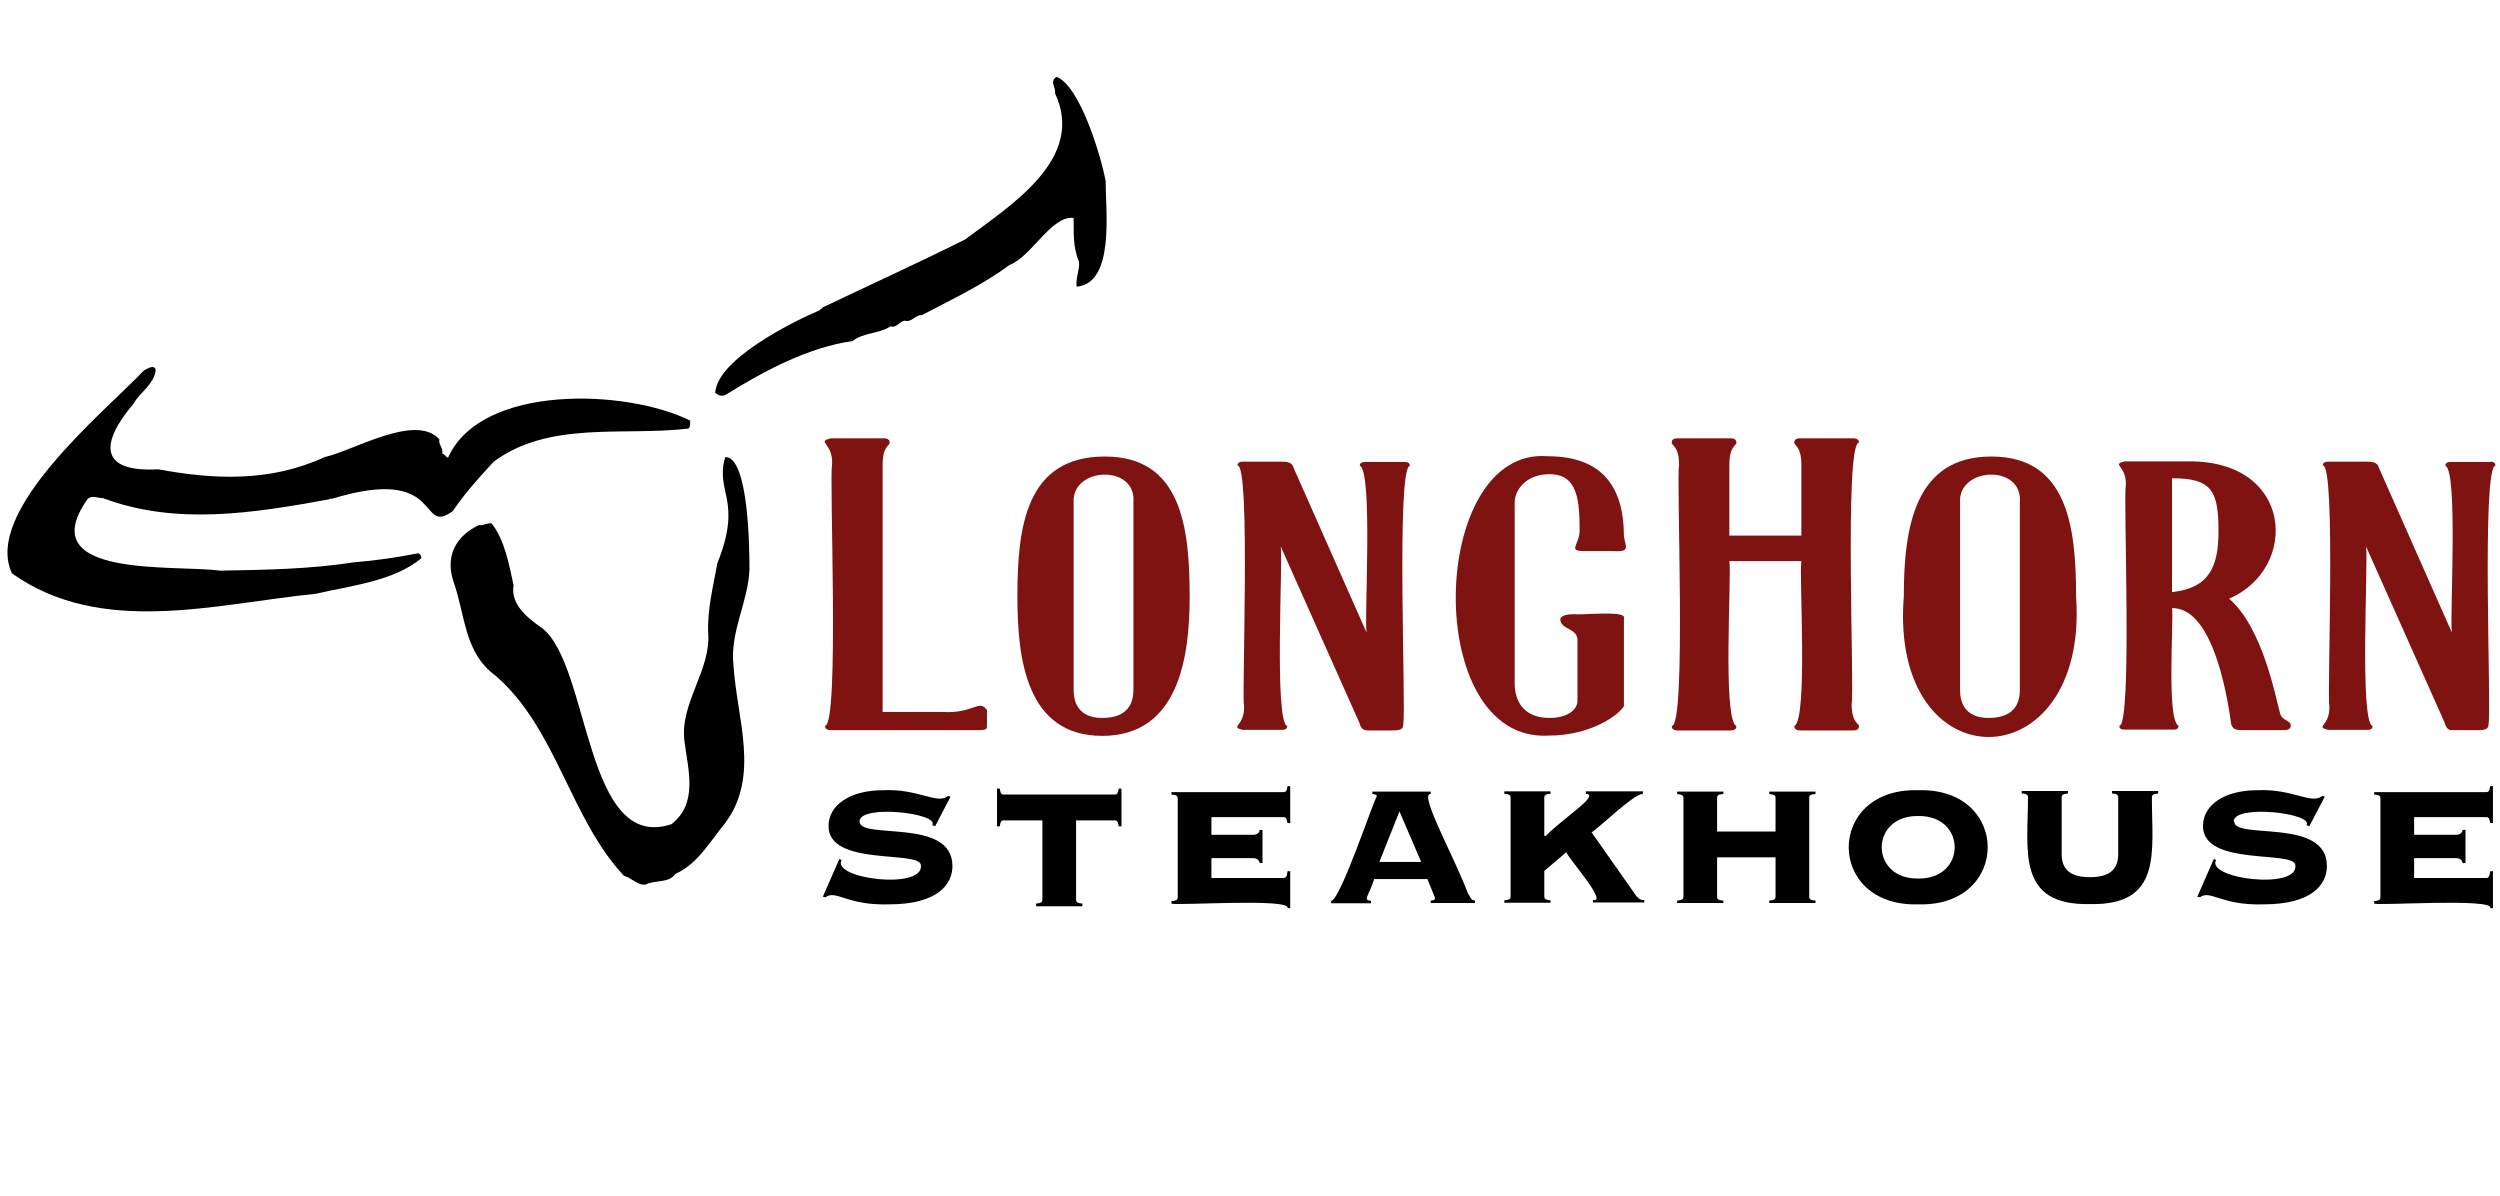 <?xml version="1.0" encoding="UTF-8"?><svg id="b" xmlns="http://www.w3.org/2000/svg" viewBox="0 0 92 44"><g id="c"><g id="d"><path id="e" d="M38.82,3.42c1.15,2.43-1.64,4.14-3.3,5.39-1.72.86-3.52,1.68-5.26,2.51,0,.06-.08.03-.08.09-1.06.45-3.8,1.83-3.86,3.05.12.09.25.15.4.06,1.38-.86,3.02-1.74,4.66-1.97.37-.31,1-.27,1.39-.54.23.07.32-.18.52-.21.27.08.4-.23.63-.2,1.06-.56,2.24-1.11,3.23-1.85.81-.3,1.54-1.83,2.36-1.73.01.53-.04,1.05.2,1.62.02.31-.13.59-.09.91,1.42-.12,1.06-2.84,1.07-3.87-.16-.9-.95-3.54-1.81-3.85-.26.16-.03.38-.05.59" style="stroke-width:0px;"/></g><g id="f"><path id="g" d="M18.14,17.01c2.07-1.55,4.81-.95,7.2-1.24.08-.09.05-.19.06-.29-2.31-1.16-7.69-1.37-8.91,1.36-.1-.02-.11-.13-.22-.15.06-.19-.15-.34-.1-.52-.87-.98-3.17.42-4.22.65-2.04.94-4.12.82-6.13.45-2.19.12-2.13-.97-.91-2.41.25-.44.77-.72.82-1.25-.06-.22-.32-.03-.43.02-1.48,1.55-5.93,5.18-4.86,7.47,3.29,2.34,7.5,1.12,11.19.75,1.22-.29,2.85-.45,3.88-1.31-.02-.08-.03-.15-.12-.18-.75.15-1.57.27-2.34.33-1.67.26-3.34.28-4.96.31-1.61-.23-6.95.31-4.87-2.63.17-.17.37-.03.57-.04,2.68,1.01,5.51.56,8.35.04.01-.03.03-.04.06-.01,4.2-1.29,3.16,1.39,4.46.45.45-.66.97-1.24,1.5-1.81" style="stroke-width:0px;"/></g><g id="h"><path id="i" d="M26.69,16.82c-.39,1.29.65,1.57-.29,3.9-.15.84-.37,1.68-.34,2.55.12,1.39-1.06,2.61-.87,4.02.13,1.05.51,2.26-.48,3.04-3.19,1.06-2.99-5.78-4.74-7.2-.55-.38-1.19-.88-1.07-1.59-.17-.78-.33-1.68-.81-2.28-.15-.03-.32.1-.46.06-.87.41-1.24,1.15-.95,2.06.45,1.25.39,2.63,1.55,3.48,2.25,1.94,2.74,5.24,4.73,7.37.28.07.52.37.8.32.37-.18.86-.04,1.09-.39.81-.35,1.27-1.18,1.82-1.85,1.32-1.74.44-3.87.32-5.85-.13-1.22.55-2.32.59-3.51,0-.68-.02-4.17-.9-4.13" style="stroke-width:0px;"/></g><g id="j"><path id="k" d="M36.32,26.13c-.3-.42-.48.14-1.64.07,0,0-2.2,0-2.2,0v-9.09c0-.7.26-.7.26-.82,0-.13-.11-.16-.21-.16h-1.96c-.55.14.1.16.05.97-.11.43.28,9.6-.26,9.61,0,.13.11.16.21.16h5.35c.42,0,.4-.03.4-.2,0,0,0-.54,0-.54Z" style="fill:#7e1312; stroke-width:0px;"/></g><g id="l"><path id="m" d="M41.71,25.39c0,.42-.15,1.03-1.15,1.03-.9,0-1.05-.61-1.05-1.03v-6.9c-.08-1.31,2.32-1.42,2.2,0,0,0,0,6.9,0,6.9ZM40.66,16.8c-2.9,0-3.22,2.57-3.22,5.15,0,2.28.32,5.13,3.12,5.13s3.22-2.85,3.22-5.13c0-2.58-.32-5.15-3.12-5.15" style="fill:#7e1312; stroke-width:0px;"/></g><g id="n"><path id="o" d="M50.28,26.88h.97c.37,0,.39-.09.39-.25.11-.46-.27-9.35.24-9.49,0-.12-.1-.14-.2-.14,0,0-1.44,0-1.44,0-.1,0-.2.03-.2.14.49.19.16,5.67.25,6.14l-2.68-6.05c-.05-.16-.12-.24-.44-.24h-1.44c-.1,0-.19.03-.19.14.49-.04.15,8.49.24,8.84.04.76-.55.76-.05.89,0,0,1.44,0,1.44,0,.1,0,.2-.02.2-.14-.49-.17-.15-6.16-.24-6.61l2.9,6.5s.05.26.24.26" style="fill:#7e1312; stroke-width:0px;"/></g><g id="p"><path id="q" d="M59.76,25.99v-3.25c.1-.29-1.68-.09-1.8-.14-.2,0-.54.03-.54.19,0,.38.63.32.63.76v2.24c0,.34-.39.63-1.02.63-.93,0-1.29-.58-1.29-1.28v-6.66c0-.42.39-1.03,1.29-1.03,1.02,0,1.1.95,1.1,2.07,0,.55-.49.77.22.76,0,0,1.05,0,1.05,0,.62.04.41-.18.36-.55,0-1.73-.73-2.94-2.8-2.94-4.39-.37-4.65,10.54.02,10.28,1.56,0,2.58-.75,2.78-1.08" style="fill:#7e1312; stroke-width:0px;"/></g><g id="r"><path id="s" d="M63.69,26.88c.11,0,.21-.03.21-.16-.52-.24-.17-5.55-.26-6.07h2.65c-.09.53.25,5.82-.26,6.07,0,.13.11.16.21.16h1.96c.11,0,.21-.03.21-.16,0-.11-.27-.11-.27-.82.11-.44-.28-9.6.27-9.61,0-.13-.11-.16-.21-.16h-1.96c-.11,0-.21.03-.21.16,0,.12.26.12.26.82v2.6h-2.65v-2.6c0-.7.26-.7.26-.82,0-.13-.11-.16-.21-.16h-1.96c-.11,0-.21.03-.21.16,0,.12.27.12.27.82-.11.43.28,9.6-.27,9.61,0,.13.11.16.21.16h1.96Z" style="fill:#7e1312; stroke-width:0px;"/></g><g id="t"><path id="u" d="M74.33,25.39c0,.42-.15,1.03-1.15,1.03-.9,0-1.05-.61-1.05-1.03v-6.9c-.08-1.31,2.32-1.42,2.2,0,0,0,0,6.9,0,6.9ZM76.4,21.95c0-2.58-.32-5.15-3.12-5.15s-3.22,2.57-3.22,5.15c-.55,6.95,6.82,6.84,6.34,0" style="fill:#7e1312; stroke-width:0px;"/></g><g id="v"><path id="w" d="M79.93,17.6c1.46,0,1.71.45,1.71,1.95,0,1.31-.34,2.09-1.71,2.24v-4.19ZM82.1,26.61c.05.26.22.26.49.26h1.34c.17,0,.37.01.37-.17,0-.2-.32-.17-.39-.44-.14-.45-.61-3.14-1.88-4.23,2.59-1.1,2.4-5.16-1.61-5.05,0,0-2.24,0-2.24,0-.5.13.09.14.05.89-.1.4.25,8.83-.24,8.84,0,.12.1.14.19.14,0,0,1.8,0,1.8,0,.1,0,.19-.02.19-.14-.45-.22-.17-3.87-.24-4.33,1.61-.04,2.1,3.74,2.17,4.22" style="fill:#7e1312; stroke-width:0px;"/></g><g id="x"><path id="y" d="M91.62,17h-1.44c-.1,0-.19.03-.19.14.48.2.15,5.67.24,6.14l-2.68-6.05c-.05-.16-.12-.24-.44-.24h-1.44c-.1,0-.19.03-.19.14.49-.04.15,8.49.24,8.84.04.76-.55.76-.05.89,0,0,1.44,0,1.44,0,.1,0,.2-.02.2-.14-.49-.17-.15-6.16-.24-6.61l2.9,6.5s.05.26.24.26h.98c.36,0,.39-.09.39-.25.11-.45-.27-9.36.25-9.49,0-.12-.1-.14-.19-.14" style="fill:#7e1312; stroke-width:0px;"/></g><g id="z"><path id="aa" d="M31.63,30.23c0-.64,2.93-.31,2.68.13l.1.05.57-1.09-.09-.03c-.41.33-1.07-.27-2.39-.21-1.21,0-2.01.54-2.01,1.32,0,1.51,3.4.87,3.4,1.45.09.91-3.3.49-2.92-.2l-.08-.04-.61,1.39.1.02c.38-.29.78.31,2.34.26,1.79,0,2.33-.74,2.33-1.41,0-1.8-3.42-.95-3.42-1.64" style="stroke-width:0px;"/></g><g id="ab"><path id="ac" d="M41.02,29.24h-4.08c-.09,0-.12-.04-.15-.22h-.1v1.39h.1c.03-.18.06-.22.15-.22h1.42v2.92c0,.07-.03.13-.23.14v.1h1.7v-.1c-.2-.01-.23-.07-.23-.14v-2.92h1.42c.09,0,.12.04.15.22h.1v-1.39h-.1c-.03.18-.06.22-.15.22" style="stroke-width:0px;"/></g><g id="ad"><path id="ae" d="M47.38,32.07c-.02.2-.06.24-.15.24h-2.65v-.73h1.53c.16,0,.22.08.25.18h.1v-1.22h-.1c-.02.1-.08.18-.25.18h-1.53v-.65h2.65c.09,0,.12.04.15.22h.1v-1.36h-.1c-.02.18-.06.22-.15.22h-4.12v.09c.21.01.23.07.23.14v3.64c0,.07-.02.13-.23.14v.09c.1.09,4.44-.21,4.27.17h.1v-1.36h-.1Z" style="stroke-width:0px;"/></g><g id="af"><path id="ag" d="M52.3,31.72h-1.54l.74-1.86M54.03,32.91c-.44-1.24-1.85-3.75-1.38-3.69v-.09h-2.15v.09c.07,0,.17.02.17.08-.12.14-1.34,3.82-1.68,3.85v.09h1.46v-.09c-.31-.04-.09-.14.12-.8h1.96c.03.1.28.67.28.7,0,.05-.04.09-.16.09v.09h1.63v-.09c-.1,0-.15-.05-.23-.23" style="stroke-width:0px;"/></g><g id="ah"><path id="ai" d="M60.25,33.02l-1.68-2.39c.32-.2,1.53-1.4,1.89-1.42v-.09h-2.1v.09c.55.04-.85.9-1.47,1.55h-.06v-1.41c0-.07.03-.13.23-.14v-.09h-1.7v.09c.21.02.23.07.23.14v3.64c0,.07-.02.13-.23.14v.09h1.7v-.09c-.2-.01-.23-.07-.23-.14v-.94l.81-.69c.05.2,1.56,1.88.98,1.76v.09h1.89v-.09c-.11,0-.17,0-.26-.12" style="stroke-width:0px;"/></g><g id="aj"><path id="ak" d="M65.11,29.22c.21.02.23.07.23.14v1.24h-2.15v-1.24c0-.07.02-.13.23-.14v-.09h-1.7v.09c.2.02.23.07.23.14v3.64c0,.07-.03.13-.23.14v.09h1.7v-.09c-.21-.01-.23-.07-.23-.14v-1.45h2.15v1.45c0,.07-.03.13-.23.14v.09h1.7v-.09c-.21-.01-.23-.07-.23-.14v-3.64c0-.07.02-.13.23-.14v-.09h-1.7v.09Z" style="stroke-width:0px;"/></g><g id="al"><path id="am" d="M70.59,32.33c-1.79.03-1.79-2.33,0-2.3,1.79-.03,1.79,2.33,0,2.3M70.59,29.08c-3.41-.1-3.41,4.3,0,4.2,3.41.1,3.41-4.3,0-4.2" style="stroke-width:0px;"/></g><g id="an"><path id="ao" d="M82.2,30.23c0-.64,2.93-.31,2.68.13l.1.05.57-1.09-.09-.03c-.41.33-1.07-.27-2.39-.21-1.21,0-2,.54-2,1.32,0,1.51,3.4.87,3.4,1.45.1.91-3.3.49-2.92-.2l-.08-.04-.61,1.39.1.02c.38-.29.78.31,2.34.26,1.79,0,2.33-.74,2.33-1.41,0-1.8-3.41-.95-3.41-1.64" style="stroke-width:0px;"/></g><g id="ap"><path id="aq" d="M91.64,32.07c-.03.2-.06.24-.15.24h-2.65v-.73h1.54c.16,0,.22.08.25.18h.1v-1.22h-.1c-.03.1-.08.18-.25.18h-1.54v-.65h2.65c.09,0,.12.04.15.22h.1v-1.36h-.1c-.03.18-.06.22-.15.22h-4.12v.09c.21.01.23.07.23.14v3.64c0,.07-.03.13-.23.14v.09c.1.09,4.44-.21,4.27.17h.1v-1.36s-.1,0-.1,0Z" style="stroke-width:0px;"/></g><g id="ar"><path id="as" d="M77.72,29.2c.2.01.23.07.23.14v2.1c0,.6-.38.84-1.04.84s-1.04-.24-1.04-.84v-2.1c0-.07.02-.12.23-.14v-.09h-1.7v.09c.21.01.23.07.23.14,0,1.94-.44,3.99,2.28,3.93,2.71.06,2.27-1.99,2.28-3.93,0-.07.02-.12.23-.14v-.09h-1.7v.09Z" style="stroke-width:0px;"/></g></g></svg>